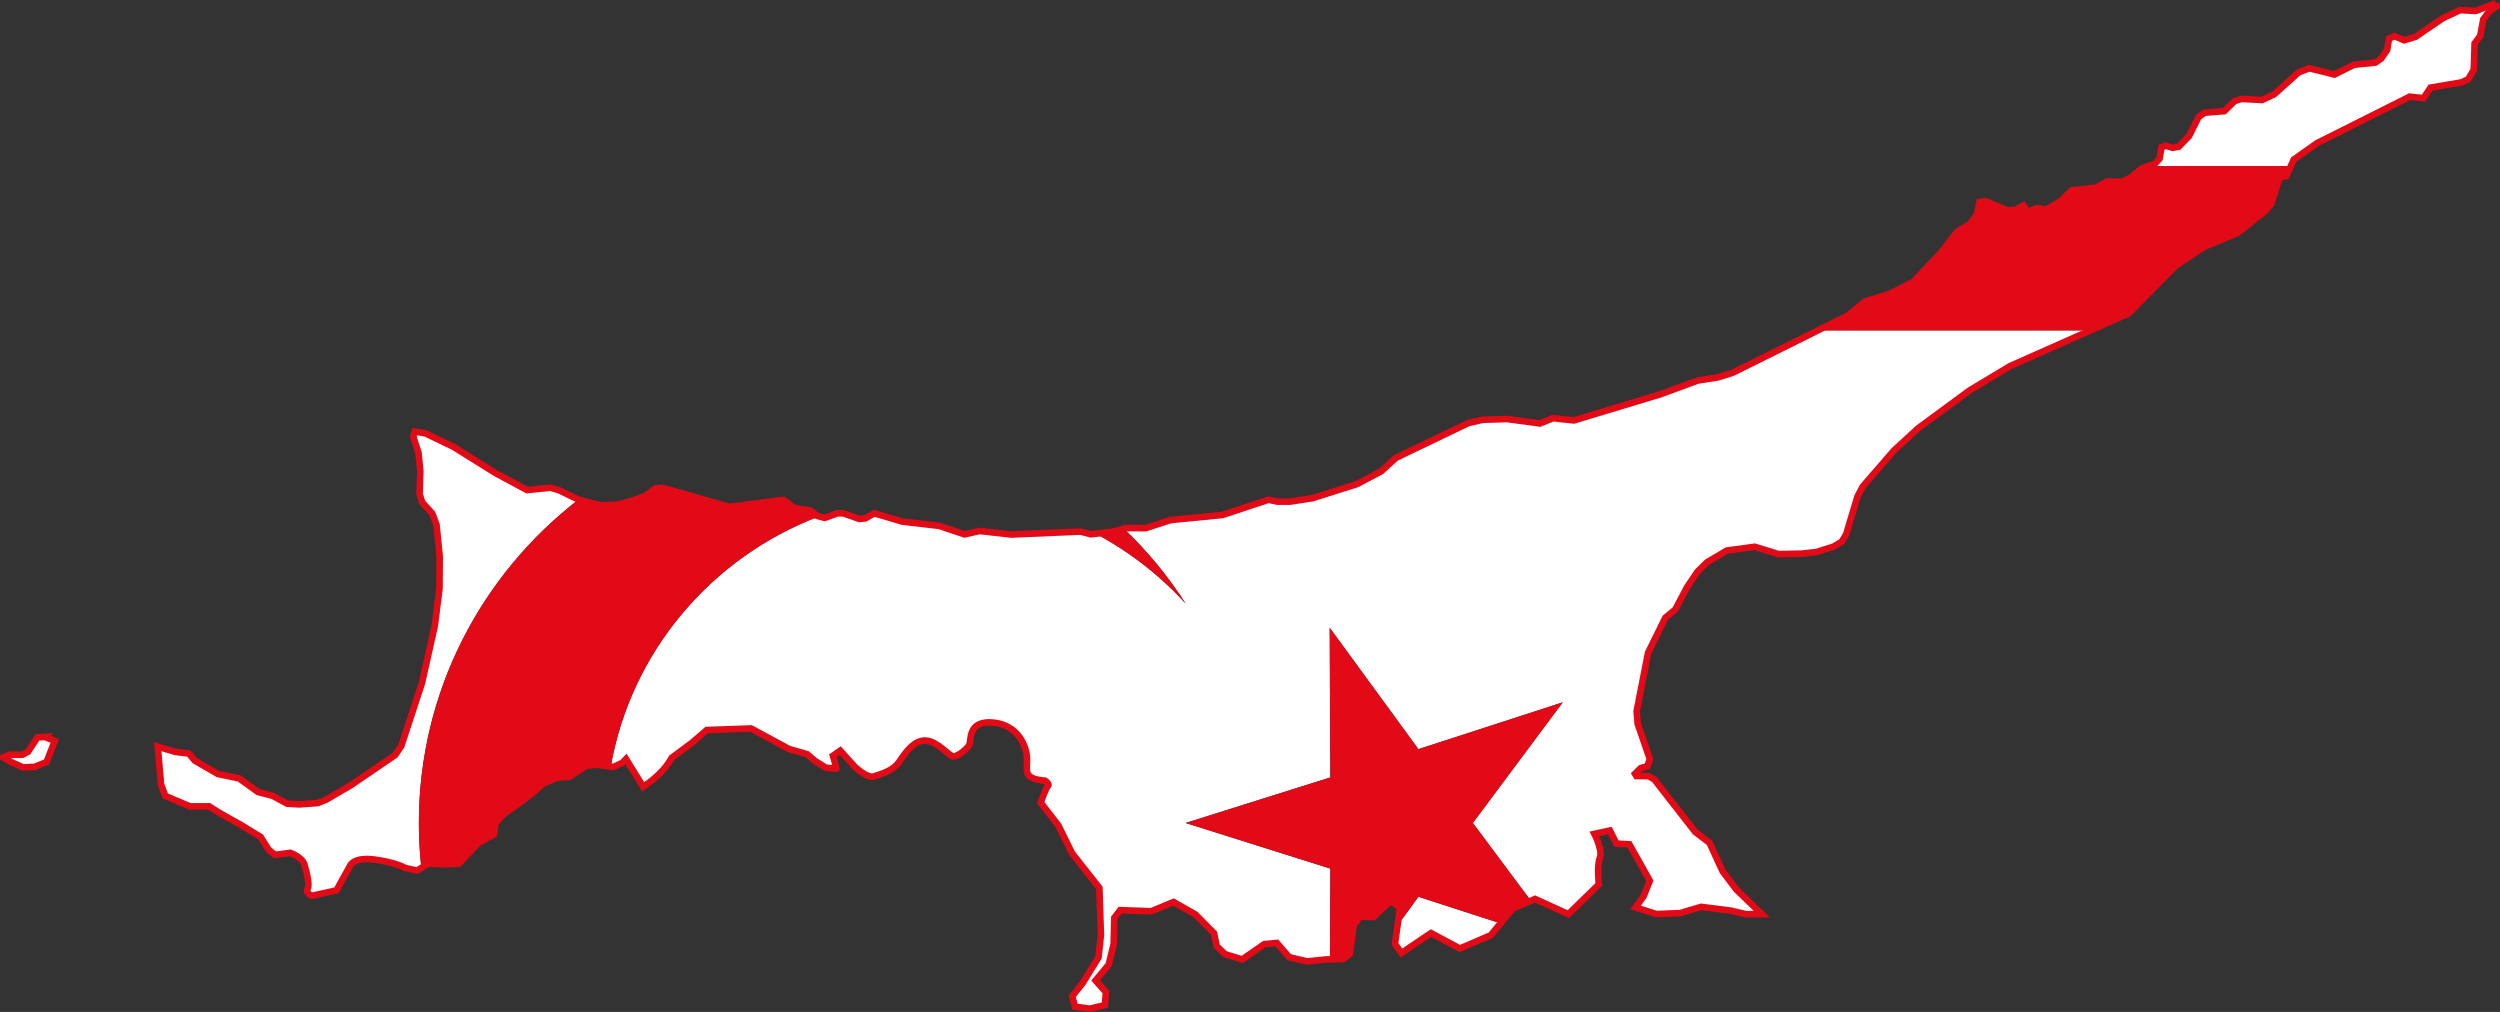 <?xml version="1.0" encoding="UTF-8" standalone="no"?>
<svg
   xmlns:dc="http://purl.org/dc/elements/1.1/"
   xmlns:cc="http://creativecommons.org/ns#"
   xmlns:rdf="http://www.w3.org/1999/02/22-rdf-syntax-ns#"
   xmlns:svg="http://www.w3.org/2000/svg"
   xmlns="http://www.w3.org/2000/svg"
   xmlns:sodipodi="http://sodipodi.sourceforge.net/DTD/sodipodi-0.dtd"
   xmlns:inkscape="http://www.inkscape.org/namespaces/inkscape"
   width="948.469"
   height="383.907"
   id="Flag_of_the_Turkish_Republic_of_Northern_Cyprus"
   version="1.1"
   viewBox="0 0 332.796 134.704"
   inkscape:version="0.47 r22583"
   sodipodi:docname="Flag_of_Malta.svg">
  <rect x="0" y="0" width="332.796" height="134.704" fill="#333333" stroke="none"/>
  <defs
     id="defs30">
    <inkscape:perspective
       sodipodi:type="inkscape:persp3d"
       inkscape:vp_x="0 : 342 : 1"
       inkscape:vp_y="0 : 1000 : 0"
       inkscape:vp_z="1026 : 342 : 1"
       inkscape:persp3d-origin="513 : 228 : 1"
       id="perspective34" />
    <inkscape:perspective
       id="perspective3662"
       inkscape:persp3d-origin="0.5 : 0.33333333 : 1"
       inkscape:vp_z="1 : 0.5 : 1"
       inkscape:vp_y="0 : 1000 : 0"
       inkscape:vp_x="0 : 0.5 : 1"
       sodipodi:type="inkscape:persp3d" />
    <inkscape:perspective
       id="perspective2833"
       inkscape:persp3d-origin="0.5 : 0.33333333 : 1"
       inkscape:vp_z="1 : 0.5 : 1"
       inkscape:vp_y="0 : 1000 : 0"
       inkscape:vp_x="0 : 0.5 : 1"
       sodipodi:type="inkscape:persp3d" />
    <inkscape:perspective
       id="perspective2846"
       inkscape:persp3d-origin="0.5 : 0.33333333 : 1"
       inkscape:vp_z="1 : 0.5 : 1"
       inkscape:vp_y="0 : 1000 : 0"
       inkscape:vp_x="0 : 0.5 : 1"
       sodipodi:type="inkscape:persp3d" />
    <inkscape:perspective
       id="perspective2881"
       inkscape:persp3d-origin="0.5 : 0.33333333 : 1"
       inkscape:vp_z="1 : 0.5 : 1"
       inkscape:vp_y="0 : 1000 : 0"
       inkscape:vp_x="0 : 0.5 : 1"
       sodipodi:type="inkscape:persp3d" />
    <inkscape:perspective
       id="perspective2894"
       inkscape:persp3d-origin="0.5 : 0.33333333 : 1"
       inkscape:vp_z="1 : 0.5 : 1"
       inkscape:vp_y="0 : 1000 : 0"
       inkscape:vp_x="0 : 0.5 : 1"
       sodipodi:type="inkscape:persp3d" />
    <inkscape:perspective
       id="perspective2907"
       inkscape:persp3d-origin="0.5 : 0.33333333 : 1"
       inkscape:vp_z="1 : 0.5 : 1"
       inkscape:vp_y="0 : 1000 : 0"
       inkscape:vp_x="0 : 0.5 : 1"
       sodipodi:type="inkscape:persp3d" />
    <inkscape:perspective
       id="perspective2832"
       inkscape:persp3d-origin="0.5 : 0.33333333 : 1"
       inkscape:vp_z="1 : 0.5 : 1"
       inkscape:vp_y="0 : 1000 : 0"
       inkscape:vp_x="0 : 0.5 : 1"
       sodipodi:type="inkscape:persp3d" />
    <inkscape:perspective
       id="perspective2845"
       inkscape:persp3d-origin="0.5 : 0.33333333 : 1"
       inkscape:vp_z="1 : 0.5 : 1"
       inkscape:vp_y="0 : 1000 : 0"
       inkscape:vp_x="0 : 0.5 : 1"
       sodipodi:type="inkscape:persp3d" />
    <inkscape:perspective
       id="perspective2858"
       inkscape:persp3d-origin="0.5 : 0.33333333 : 1"
       inkscape:vp_z="1 : 0.5 : 1"
       inkscape:vp_y="0 : 1000 : 0"
       inkscape:vp_x="0 : 0.5 : 1"
       sodipodi:type="inkscape:persp3d" />
    <inkscape:perspective
       id="perspective3682"
       inkscape:persp3d-origin="0.5 : 0.33333333 : 1"
       inkscape:vp_z="1 : 0.5 : 1"
       inkscape:vp_y="0 : 1000 : 0"
       inkscape:vp_x="0 : 0.5 : 1"
       sodipodi:type="inkscape:persp3d" />
  </defs>
  <sodipodi:namedview
     pagecolor="#ffffff"
     bordercolor="#666666"
     borderopacity="1"
     objecttolerance="10"
     gridtolerance="10"
     guidetolerance="10"
     inkscape:pageopacity="0"
     inkscape:pageshadow="2"
     inkscape:window-width="1280"
     inkscape:window-height="1004"
     id="namedview28"
     showgrid="false"
     inkscape:zoom="0.25"
     inkscape:cx="101.52098"
     inkscape:cy="-649.76125"
     inkscape:window-x="-8"
     inkscape:window-y="-8"
     inkscape:window-maximized="1"
     inkscape:current-layer="Flag_of_the_Turkish_Republic_of_Northern_Cyprus" />
  <path
     style="fill:#ffffff;fill-opacity:1;stroke:none"
     d="m 332.193,0.439 -2.632,1.02 -2.083,-0.11 -2.292,1.075 -3.607,2.467 -1.535,0.471 -1.294,-0.548 -0.724,0.329 -0.252,1.502 -0.768,1.129 -0.789,0.559 -2.84,0.285 -2.621,1.305 -3.344,-0.833 -1.425,0.548 -3.213,2.895 -1.634,0.779 -2.752,-0.143 -0.921,0.296 -1.382,1.338 -2.588,0.197 -0.811,0.559 -1.272,2.544 -1.371,1.425 -0.822,0.154 -0.899,-0.285 -0.581,0.197 -0.263,1.535 -0.603,0.669 -0.91,0.318 18.98,0 0.406,-0.888 3.092,-2.182 12.336,-6.184 1.842,0.197 0.932,-1.404 4.156,-0.702 0.866,-0.428 0.735,-1.25 0.11,-3.498 0.746,-1.009 0.406,-2.204 0.789,-1.042 0.998,-0.691 -0.164,-0.395 z m -90.197,43.542 -11.305,5.625 -1.93,0.614 -2.763,0.439 -4.978,1.831 -11.502,3.476 -2.785,-0.296 -1.743,0.702 -4.397,-0.592 -3.224,0.099 -1.897,0.439 -9.638,4.627 -1.963,1.787 -3.224,1.711 -5.921,1.875 -2.993,0.461 -1.678,0 -1.195,-0.252 -6.129,2.029 -6.886,0.669 -3.355,1.086 -2.643,-0.022 -0.241,0.077 c 3.129,3.002 5.902,6.353 8.246,10.011 -3.41,-3.755 -7.464,-6.919 -11.996,-9.331 l -0.658,0.077 -1.36,-0.362 -9.222,0.395 -4.211,-0.471 -2.018,0.45 -3.355,-1.129 -4.912,-0.57 -3.739,-1.107 -1.162,0.669 -0.811,0.088 -2.16,-0.757 -0.746,0 -1.721,0.614 -0.757,-0.197 -0.011,0 C 94.71,74.18 83.989,86.751 81.305,102.039 l 0.351,0.055 1.206,-0.57 0.471,-0.493 2.281,3.684 c 0,0 2.533,-1.502 3.805,-3.849 l 2.664,-1.974 1.996,-1.721 5.91,-0.208 2.643,1.436 2.39,1.294 2.445,0.702 1.042,0.899 1.436,0.888 c 0,0 1.312,0.134 1.382,0.143 0.07,0.009 -0.45,-1.732 -0.45,-1.732 l 0.976,-0.68 1.919,2.127 c 0,0 1.649,1.583 2.533,1.305 0.883,-0.279 2.576,-0.721 3.399,-1.952 0.824,-1.231 2.015,-2.958 3.596,-2.818 1.581,0.141 3.089,2.129 3.64,2.116 0.552,-0.013 1.776,-0.965 2.083,-1.535 0.307,-0.57 -0.263,-3.268 3.136,-2.982 3.399,0.285 4.54,3.224 4.561,4.846 0.022,1.623 -0.592,2.632 2.39,2.895 0,0 0.683,0.446 0.395,0.702 -0.288,0.256 -0.965,2.215 -0.965,2.215 l 2.346,3.026 1.82,3.706 3.64,4.616 0.208,6.261 -0.318,3.004 -2.127,3.443 -1.371,1.721 0.362,1.382 1.974,0.274 2.018,-0.482 0.121,-1.721 -1.371,-1.546 1.754,-2.127 0.658,-2.741 0.077,-3.465 0.779,-1.031 4.145,0.143 2.971,-1.228 2.928,1.667 2.467,2.5 0.34,1.7 1.118,1.075 2.281,0.702 2.939,-2.039 1.667,-0.153 1.656,1.897 2.401,0.559 2.39,-0.252 0.625,-0.022 0.055,-12.072 -19.276,-6.075 19.276,-6.064 -0.088,-19.923 11.809,16.162 19.221,-6.239 -11.974,16.064 7.719,10.351 0.57,-0.241 4.43,2.018 4.057,-3.958 c 0,0 -0.28,-2.53 0.132,-3.531 0.412,-1.001 -0.724,-3.191 -0.724,-3.191 l 2.061,-0.45 0.877,1.743 1.711,0.088 2.73,4.857 -0.844,2.094 -1.064,1.458 2.774,0.877 3.158,-0.121 2.807,-0.833 3.925,0.493 2.039,0.482 2.105,-0.011 -3.366,-3.246 -1.853,-2.456 -1.732,-3.772 -1.919,-1.48 -5.439,-6.974 -0.757,-0.439 -1.623,-0.011 -0.186,-0.307 0.779,-0.768 0.866,-0.219 0.329,-0.976 -1.612,-4.66 -0.143,-1.7 1.524,-7.785 2.292,-4.66 1.327,-1.096 1.557,-2.961 1.425,-2.105 1.272,-1.239 2.621,-1.546 3.706,-0.504 3.147,0.976 3.07,-0.055 1.996,-0.219 2.281,-0.724 1.086,-0.658 0.581,-0.965 1.513,-5.044 0.713,-1.349 4.156,-4.792 3.213,-2.95 6.875,-5.055 5.351,-3.213 10.691,-4.748 -36.272,0 z M 55.219,57.445 55.022,58.114 l 0.702,2.204 0.23,2.434 -0.099,2.993 0.34,1.107 1.36,1.502 0.559,1.502 0.417,4.145 -0.022,4.32 -0.625,4.967 -1.721,7.675 -2.741,8.344 -0.811,1.195 -5.921,4.035 -3.322,1.941 -1.075,0.417 -2.456,0.175 -1.601,-0.088 -1.941,-1.053 -1.941,-0.504 -2.533,-1.82 -2.818,-0.581 -3.081,-1.787 -0.778,-0.932 -1.798,-0.219 -2.336,-0.702 0.428,5.011 0.57,1.546 3.289,1.393 2.566,0 1.261,0.811 2.928,1.645 2.643,1.612 1.064,1.689 0.855,0.702 2.029,-0.274 c 0,0 1.57,0.539 1.875,1.535 0.305,0.995 0.746,2.774 0.428,3.268 -0.318,0.494 0.537,0.921 0.537,0.921 l 3.3,-0.724 1.776,-3.202 c 0,0 0.371,-1.297 3.322,-0.899 2.951,0.398 4.035,1.107 4.035,1.107 l 1.612,0.362 0.559,-0.362 c -0.216,-1.961 -0.329,-3.947 -0.329,-5.965 0,-17.489 8.312,-33.056 21.25,-43.059 l -0.066,-0.022 c 0,0 -2.469,-1.202 -2.522,-1.228 -0.053,-0.026 -1.118,-0.338 -1.206,-0.329 -0.088,0.009 -3.048,0.307 -3.048,0.307 L 65.965,62.971 60.362,59.474 56.623,57.675 55.219,57.445 z m -49.265,40.658 -0.965,0.055 -1.261,1.919 -0.757,0.395 -1.743,0 -0.789,0.34 0.899,0.559 1.732,0.779 1.546,-0.066 1.59,-0.658 0.241,-0.636 0.844,-2.16 -1.338,-0.526 z M 188.816,119.375 l -2.763,3.794 -0.351,2.478 0.855,1.206 3.936,-2.654 3.849,2.05 4.112,-1.765 1.283,-1.568 -10.921,-3.542 z"
     id="rect3" />
  <g
     id="g5"
     transform="matrix(0.922,0,0,0.911,0.434,0.256)"
     style="fill:#e30a17;stroke:none">
    <g
       id="star"
       transform="matrix(0,-30,30,0,200.7,120)"
       style="stroke:none">
      <g
         id="cone"
         style="stroke:none" />
    </g>
  </g>
  <path
     style="fill:#e30a17;stroke:none"
     d="m 88.311,64.956 -1.064,0.055 -1.327,0.998 -1.853,0.669 -1.974,0.504 -2.193,0.077 -2.895,-0.757 c -12.938,10.004 -21.25,25.571 -21.25,43.059 0,2.018 0.113,4.004 0.329,5.965 l 0.888,-0.57 2.149,0.077 1.941,-0.066 2.566,-2.719 2.116,-1.195 0.197,-1.382 c 0,0 0.802,-1.181 1.711,-1.743 0.908,-0.563 3.355,-2.467 3.355,-2.467 l 1.239,-1.118 1.842,-0.822 1.667,-0.11 2.303,-1.491 1.48,-0.143 1.765,0.263 c 2.685,-15.292 13.411,-27.861 27.719,-33.3 l -0.23,-0.055 -0.921,-0.735 -2.16,-0.318 -1.425,-1.096 -7.171,0.943 -8.805,-2.522 z m 61.294,5.406 -1.272,0.384 -2.478,0.296 c 4.532,2.412 8.585,5.576 11.996,9.331 -2.343,-3.658 -5.117,-7.009 -8.246,-10.011 z"
     id="circle11" />
  <path
     style="fill:#e30a17;fill-opacity:1;fill-rule:nonzero;stroke:none"
     d="m 177.007,83.564 0.088,19.923 -19.276,6.064 19.276,6.075 -0.055,12.072 1.765,-0.055 0.899,-0.702 0.504,-3.86 0.888,-1.075 1.711,0.055 2.346,-2.171 1.217,0.954 -0.318,2.325 2.763,-3.794 10.921,3.542 1.634,-1.985 2.412,-1.031 -7.719,-10.351 11.974,-16.064 -19.221,6.239 -11.809,-16.162 z"
     id="path5557" />
  <path
     style="fill:#e30a17;fill-opacity:1;stroke:none"
     d="m 285.965,22.116 -0.844,0.296 -1.393,1.162 -1.228,0.625 -1.996,-0.044 -1.524,0.844 -3.169,0.329 -1.546,1.469 -1.809,1.086 -1.261,-0.175 -1.283,0.504 -0.559,-0.855 -1.031,0.581 -1.162,0.055 -2.873,-1.217 -0.768,0.11 -0.329,1.645 -0.921,1.261 -1.711,1.031 -2.182,2.818 -3.695,3.893 -3.136,1.59 -3.268,1.009 -2.248,1.842 -4.035,2.007 36.272,0 5.088,-2.259 6.228,-6.316 3.783,-2.533 4.474,-1.853 3.75,-2.971 0.779,-0.976 1.096,-3.443 0.877,-0.208 0.603,-1.305 -18.98,0 z"
     id="rect7" />
  <path
     style="fill:none;stroke:#e30a17;stroke-width:0.877;stroke-miterlimit:4;stroke-opacity:1;stroke-dasharray:none"
     d="m 332.193,0.439 -2.632,1.02 -2.083,-0.11 -2.292,1.075 -3.607,2.467 -1.535,0.471 -1.294,-0.548 -0.724,0.329 -0.252,1.502 -0.768,1.129 -0.789,0.559 -2.84,0.285 -2.621,1.305 -3.344,-0.833 -1.425,0.548 -3.213,2.895 -1.634,0.779 -2.752,-0.143 -0.921,0.296 -1.382,1.338 -2.588,0.197 -0.811,0.559 -1.272,2.544 -1.371,1.425 -0.822,0.154 -0.899,-0.285 -0.581,0.197 -0.263,1.535 -0.603,0.669 -1.754,0.614 -1.393,1.162 -1.228,0.625 -1.996,-0.044 -1.524,0.844 -3.169,0.329 -1.546,1.469 -1.809,1.086 -1.261,-0.175 -1.283,0.504 -0.559,-0.855 -1.031,0.581 -1.162,0.055 -2.873,-1.217 -0.768,0.11 -0.329,1.645 -0.921,1.261 -1.711,1.031 -2.182,2.818 -3.695,3.893 -3.136,1.59 -3.268,1.009 -2.248,1.842 -15.34,7.632 -1.93,0.614 -2.763,0.439 -4.978,1.831 -11.502,3.476 -2.785,-0.296 -1.743,0.702 -4.397,-0.592 -3.224,0.099 -1.897,0.439 -9.638,4.627 -1.963,1.787 -3.224,1.711 -5.921,1.875 -2.993,0.461 -1.678,0 -1.195,-0.252 -6.129,2.029 -6.886,0.669 -3.355,1.086 -2.643,-0.022 -1.513,0.461 -3.136,0.373 -1.36,-0.362 -9.221,0.395 -4.211,-0.471 -2.018,0.45 -3.355,-1.129 -4.912,-0.57 -3.739,-1.107 -1.162,0.669 -0.811,0.088 -2.16,-0.757 -0.746,0 -1.721,0.614 -0.987,-0.252 -0.921,-0.735 -2.16,-0.318 -1.425,-1.096 -7.171,0.943 -8.805,-2.522 -1.064,0.055 -1.327,0.998 -1.853,0.669 -1.974,0.504 -2.193,0.077 -2.961,-0.778 c 0,0 -2.469,-1.202 -2.522,-1.228 -0.053,-0.026 -1.118,-0.338 -1.206,-0.329 -0.088,0.009 -3.048,0.307 -3.048,0.307 l -4.2,-2.259 -5.603,-3.498 -3.739,-1.798 -1.404,-0.23 -0.197,0.669 0.702,2.204 0.23,2.434 -0.099,2.993 0.34,1.107 1.36,1.502 0.559,1.502 0.417,4.145 -0.022,4.32 -0.625,4.967 -1.721,7.675 -2.741,8.344 -0.811,1.195 -5.921,4.035 -3.322,1.941 -1.075,0.417 -2.456,0.175 -1.601,-0.088 -1.941,-1.053 -1.941,-0.504 -2.533,-1.82 -2.818,-0.581 -3.081,-1.787 -0.778,-0.932 -1.798,-0.219 -2.336,-0.702 0.428,5.011 0.57,1.546 3.289,1.393 2.566,0 1.261,0.811 2.928,1.645 2.643,1.612 1.064,1.689 0.855,0.702 2.029,-0.274 c 0,0 1.569,0.539 1.875,1.535 0.305,0.995 0.746,2.774 0.428,3.268 -0.318,0.494 0.537,0.921 0.537,0.921 l 3.3,-0.724 1.776,-3.202 c 0,0 0.371,-1.297 3.322,-0.899 2.952,0.398 4.035,1.107 4.035,1.107 l 1.612,0.362 1.447,-0.932 2.149,0.077 1.941,-0.066 2.566,-2.719 2.116,-1.195 0.197,-1.382 c 0,0 0.802,-1.181 1.711,-1.743 0.908,-0.563 3.355,-2.467 3.355,-2.467 l 1.239,-1.118 1.842,-0.822 1.667,-0.11 2.303,-1.491 1.48,-0.143 2.116,0.318 1.206,-0.57 0.471,-0.493 2.281,3.684 c 0,0 2.533,-1.502 3.805,-3.849 l 2.664,-1.974 1.996,-1.721 5.91,-0.208 2.643,1.436 2.39,1.294 2.445,0.702 1.042,0.899 1.436,0.888 c 0,0 1.312,0.134 1.382,0.143 0.07,0.009 -0.45,-1.732 -0.45,-1.732 l 0.976,-0.68 1.919,2.127 c 0,0 1.649,1.583 2.533,1.305 0.883,-0.279 2.576,-0.721 3.399,-1.952 0.824,-1.231 2.015,-2.958 3.596,-2.818 1.581,0.141 3.089,2.129 3.64,2.116 0.552,-0.013 1.776,-0.965 2.083,-1.535 0.307,-0.57 -0.263,-3.268 3.136,-2.982 3.399,0.285 4.54,3.224 4.561,4.846 0.022,1.623 -0.592,2.632 2.39,2.895 0,0 0.683,0.446 0.395,0.702 -0.288,0.256 -0.965,2.215 -0.965,2.215 l 2.346,3.026 1.82,3.706 3.64,4.616 0.208,6.261 -0.318,3.004 -2.127,3.443 -1.371,1.721 0.362,1.382 1.974,0.274 2.018,-0.482 0.121,-1.722 -1.371,-1.546 1.754,-2.127 0.658,-2.741 0.077,-3.465 0.779,-1.031 4.145,0.143 2.971,-1.228 2.928,1.667 2.467,2.5 0.34,1.7 1.118,1.075 2.281,0.702 2.939,-2.039 1.667,-0.154 1.656,1.897 2.401,0.559 2.39,-0.252 2.39,-0.077 0.899,-0.702 0.504,-3.86 0.888,-1.075 1.711,0.055 2.346,-2.171 1.217,0.954 -0.669,4.803 0.855,1.206 3.936,-2.654 3.849,2.05 4.112,-1.765 2.917,-3.553 2.982,-1.272 4.43,2.018 4.057,-3.958 c 0,0 -0.28,-2.53 0.132,-3.531 0.412,-1.001 -0.724,-3.191 -0.724,-3.191 l 2.061,-0.45 0.877,1.743 1.711,0.088 2.73,4.857 -0.844,2.094 -1.064,1.458 2.774,0.877 3.158,-0.121 2.807,-0.833 3.925,0.493 2.039,0.482 2.105,-0.011 -3.366,-3.246 -1.853,-2.456 -1.732,-3.772 -1.919,-1.48 -5.439,-6.974 -0.757,-0.439 -1.623,-0.011 -0.186,-0.307 0.779,-0.768 0.866,-0.219 0.329,-0.976 -1.612,-4.66 -0.143,-1.7 1.524,-7.785 2.292,-4.66 1.327,-1.096 1.557,-2.961 1.425,-2.105 1.272,-1.239 2.621,-1.546 3.706,-0.504 3.147,0.976 3.07,-0.055 1.996,-0.219 2.281,-0.724 1.086,-0.658 0.581,-0.965 1.513,-5.044 0.713,-1.349 4.156,-4.792 3.213,-2.95 6.875,-5.055 5.351,-3.213 15.779,-7.007 6.228,-6.316 3.783,-2.533 4.474,-1.853 3.75,-2.971 0.779,-0.976 1.096,-3.443 0.877,-0.208 1.009,-2.193 3.092,-2.182 12.336,-6.184 1.842,0.197 0.932,-1.403 4.156,-0.702 0.866,-0.428 0.735,-1.25 0.11,-3.498 0.746,-1.009 0.406,-2.204 0.789,-1.042 0.998,-0.691 -0.164,-0.395 z M 5.954,98.103 l -0.965,0.055 -1.261,1.919 -0.757,0.395 -1.743,0 -0.789,0.34 0.899,0.559 1.732,0.779 1.546,-0.066 1.59,-0.658 0.241,-0.636 0.844,-2.16 -1.338,-0.526 z"
     id="rect3-1" />
</svg>
